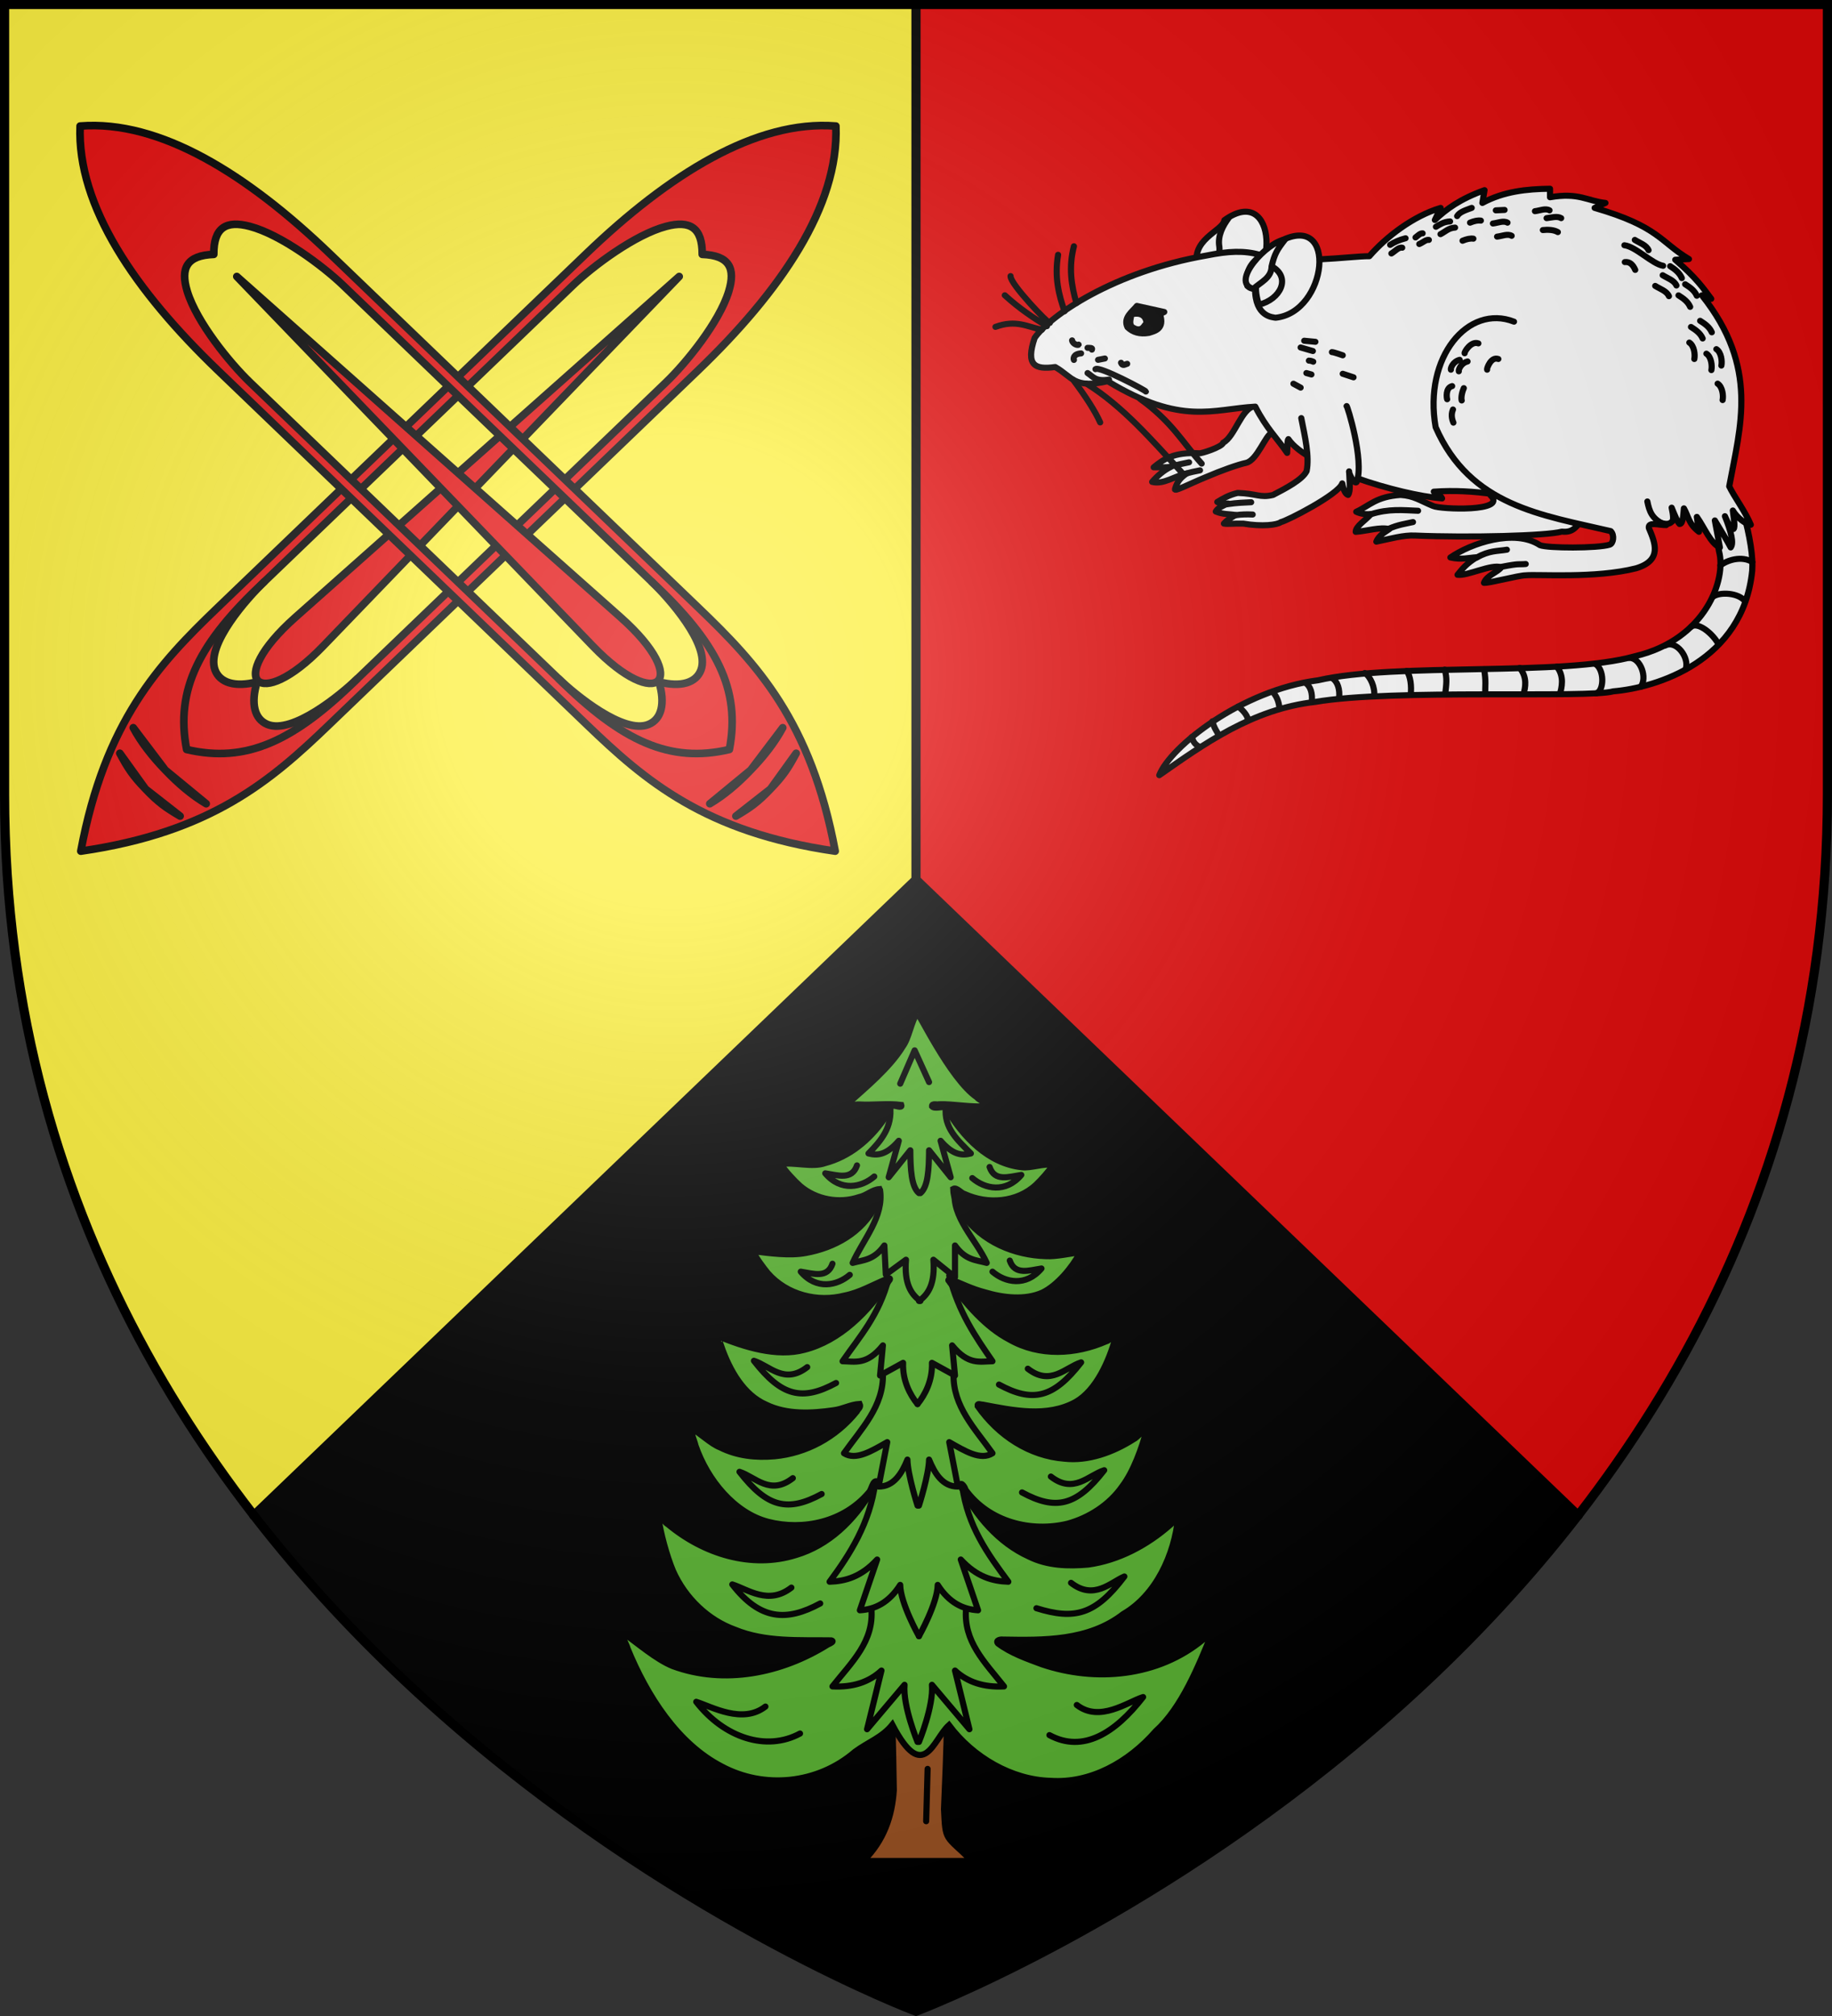 <svg xmlns="http://www.w3.org/2000/svg" xmlns:xlink="http://www.w3.org/1999/xlink" width="600" height="660"><rect width="100%" height="100%" fill="#333333" stroke="none"/><defs><clipPath id="b"><use xlink:href="#a" width="600" height="660"/></clipPath><clipPath id="g"><path d="m0-12-216.875 208.156C-128.497 310.228 0 358.5 0 358.5s128.497-48.272 216.875-162.344z" clip-path="url(#b)" transform="translate(-509.541 251.053)"/></clipPath><clipPath id="d"><path d="m0-12-216.875 208.156C-128.497 310.228 0 358.5 0 358.5s128.497-48.272 216.875-162.344z" clip-path="url(#b)" transform="translate(-509.541 251.053)"/></clipPath><clipPath id="c"><path d="m0-12-216.875 208.156C-128.497 310.228 0 358.5 0 358.5s128.497-48.272 216.875-162.344z" clip-path="url(#b)" transform="translate(-509.541 251.053)"/></clipPath><radialGradient id="i" cx="-80" cy="-80" r="405" gradientUnits="userSpaceOnUse"><stop offset="0" stop-color="#fff" stop-opacity=".31"/><stop offset=".19" stop-color="#fff" stop-opacity=".25"/><stop offset=".6" stop-color="#6b6b6b" stop-opacity=".125"/><stop offset="1" stop-opacity=".125"/></radialGradient><path id="a" d="M-298.5-298.5h597V-40C298.5 246.31 0 358.5 0 358.5S-298.5 246.31-298.5-40z"/></defs><use xlink:href="#a" width="600" height="660" fill="#e20909" transform="translate(300 300)"/><path fill="#fcef3c" d="M1.5 1.5H300v657S1.5 546.31 1.5 260z"/><path fill="#fff" d="M300 288 83.125 496.156C171.503 610.228 300 658.5 300 658.5s128.497-48.272 216.875-162.344z"/><g fill="#2b5df2" stroke="#000" stroke-width="2.5"><path d="M-734.776 353.125a65.1 65.1 0 0 0 26.367 5.552c11.961 0 23.145-3.257 32.804-8.857 9.656-5.596 20.846-8.798 32.803-8.798 11.961 0 23.145 3.199 32.803 8.798 9.657 5.597 20.847 8.828 32.804 8.828 11.96 0 23.13-3.271 32.789-8.871 9.657-5.596 20.846-8.799 32.803-8.799 11.961 0 23.13 3.214 32.79 8.813a65.25 65.25 0 0 0 32.817 8.814c11.961 0 23.145-3.257 32.804-8.857a65.14 65.14 0 0 1 32.789-8.813c11.96 0 23.13 3.213 32.789 8.813a65.24 65.24 0 0 0 32.817 8.813 64.8 64.8 0 0 0 21.381-3.61c.16-16.48-.91-33.719-3.797-51.284a65 65 0 0 1-17.598 2.406c-11.957 0-23.147-3.203-32.803-8.799a65.1 65.1 0 0 0-32.79-8.813c-11.956 0-23.146 3.202-32.803 8.799-9.659 5.6-20.842 8.856-32.803 8.856a65.14 65.14 0 0 1-32.79-8.813c-9.658-5.6-20.842-8.799-32.803-8.799-11.957 0-23.146 3.203-32.803 8.799-9.66 5.6-20.843 8.857-32.804 8.857a65.14 65.14 0 0 1-32.789-8.814 65.2 65.2 0 0 0-32.817-8.813 65.14 65.14 0 0 0-32.79 8.813c-9.658 5.6-20.842 8.857-32.803 8.857a65.1 65.1 0 0 1-30.34-7.465z" clip-path="url(#c)" transform="translate(809.541 48.947)"/><path d="M-734.776 564.904a65.1 65.1 0 0 0 26.367 5.552c11.961 0 23.145-3.257 32.804-8.857 9.656-5.596 20.846-8.799 32.803-8.799 11.961 0 23.145 3.2 32.803 8.799 9.657 5.596 20.847 8.828 32.804 8.828 11.96 0 23.13-3.272 32.789-8.871 9.657-5.597 20.846-8.8 32.803-8.8 11.961 0 23.13 3.214 32.79 8.814a65.25 65.25 0 0 0 32.817 8.813c11.961 0 23.145-3.257 32.804-8.856a65.14 65.14 0 0 1 32.789-8.814c11.96 0 23.13 3.214 32.789 8.814a65.24 65.24 0 0 0 32.817 8.813 64.8 64.8 0 0 0 21.381-3.61c.16-16.48-.91-33.72-3.797-51.285a65 65 0 0 1-17.598 2.406c-11.957 0-23.147-3.202-32.803-8.798a65.1 65.1 0 0 0-32.79-8.814c-11.956 0-23.146 3.203-32.803 8.8-9.659 5.599-20.842 8.856-32.803 8.856a65.14 65.14 0 0 1-32.79-8.813c-9.658-5.6-20.842-8.8-32.803-8.8-11.957 0-23.146 3.203-32.803 8.8-9.66 5.6-20.843 8.856-32.804 8.856a65.14 65.14 0 0 1-32.789-8.813 65.2 65.2 0 0 0-32.817-8.813 65.14 65.14 0 0 0-32.79 8.813c-9.658 5.6-20.842 8.857-32.803 8.857a65.1 65.1 0 0 1-30.34-7.465z" clip-path="url(#d)" transform="translate(809.541 48.947)"/><path d="M-734.776 459.375a65.1 65.1 0 0 0 26.367 5.552c11.961 0 23.145-3.258 32.804-8.857 9.656-5.596 20.846-8.799 32.803-8.799 11.961 0 23.145 3.2 32.803 8.799 9.657 5.596 20.847 8.828 32.804 8.828 11.96 0 23.13-3.272 32.789-8.872 9.657-5.596 20.846-8.798 32.803-8.798 11.961 0 23.13 3.213 32.79 8.813a65.25 65.25 0 0 0 32.817 8.813c11.961 0 23.145-3.257 32.804-8.857a65.14 65.14 0 0 1 32.789-8.813c11.96 0 23.13 3.214 32.789 8.813a65.24 65.24 0 0 0 32.817 8.814 64.8 64.8 0 0 0 21.381-3.61c.16-16.481-.91-33.72-3.797-51.285a65 65 0 0 1-17.598 2.406c-11.957 0-23.147-3.202-32.803-8.799a65.1 65.1 0 0 0-32.79-8.813c-11.956 0-23.146 3.203-32.803 8.799-9.659 5.6-20.842 8.857-32.803 8.857a65.14 65.14 0 0 1-32.79-8.814c-9.658-5.6-20.842-8.798-32.803-8.798-11.957 0-23.146 3.202-32.803 8.798-9.66 5.6-20.843 8.857-32.804 8.857a65.14 65.14 0 0 1-32.789-8.813 65.2 65.2 0 0 0-32.817-8.813 65.14 65.14 0 0 0-32.79 8.813c-9.658 5.6-20.842 8.857-32.803 8.857a65.1 65.1 0 0 1-30.34-7.466z" clip-path="url(#g)" transform="translate(809.541 48.947)"/></g><path fill="none" stroke="#000" stroke-linecap="round" stroke-linejoin="round" stroke-width="3" d="M516.875 496.156 300 288 83.125 496.156M300 288V1.5"/><g id="h" stroke="#000" stroke-linecap="round" stroke-linejoin="round" stroke-width="3.009"><path fill="#e20909" d="M239.972-42.566c-45.104 0-84.932 8.226-105.92 31.865 20.988 23.64 60.816 31.894 105.92 31.894h201.853c31.608 0 62.768-1.598 105.075-31.894-42.307-30.295-73.467-31.865-105.075-31.865zm12.43 5.371H421.21c8.886 0 33.684 1.811 37.997 11.588 2.212 5.013-.897 10.543-8.69 14.906 7.793 4.364 10.902 9.922 8.69 14.935-4.313 9.776-29.111 11.587-37.997 11.587H252.403c-10.999 0-31.543-2.524-42.638-8.69-8.565-4.761-9.977-10.253-2.643-17.832-7.334-7.578-5.922-13.042 2.643-17.803 11.095-6.166 31.64-8.69 42.638-8.69" transform="matrix(-.599 .575 -.575 -.599 347.906 -42.226)"/><path fill="#e20909" d="M421.997-18.576 219.722-10.7l202.275 7.903c37.736 1.475 36.813-17.211 0-15.778" transform="matrix(-.599 .575 -.575 -.599 347.906 -42.226)"/><path fill="#fff" d="m498.272-31.457 2.447 20.756c.035-7.396-.68-14.422-2.447-20.756m2.447 20.756-2.447 20.785c1.766-6.335 2.482-13.388 2.447-20.785" transform="matrix(-.599 .575 -.575 -.599 347.906 -42.226)"/><path fill="none" d="M421.216 15.82c35.08.493 54.73-6.303 67.818-26.51-13.087-20.206-32.738-27.002-67.818-26.51" transform="matrix(-.599 .575 -.575 -.599 347.906 -42.226)"/><path fill="#fff" d="m509.072-27.857 2.447 17.156c.035-7.396-.68-10.822-2.447-17.156m2.447 17.156-2.447 17.185c1.766-6.335 2.482-9.788 2.447-17.185" transform="matrix(-.599 .575 -.575 -.599 347.906 -42.226)"/></g><use xlink:href="#h" width="100%" height="100%" transform="matrix(-1 0 0 1 300 0)"/><g fill="none" stroke="#000" stroke-linecap="round" stroke-linejoin="round" stroke-width="5.44"><path fill="#fff" fill-rule="evenodd" d="M208.65 299.387c.323-28.333 31.704-25.344 35.996-34.403 55.237-17.466 29.584 70.504-16.564 66.895-1.666-.914-17.816-3.377-13.06-29.307-2.125-.44-3.293.722-6.372-3.185" transform="matrix(.351 -.117 .118 .346 283.858 9.031)"/><path d="M213.428 302.89c7.361-4.743 17.498-6.711 19.432-16.882 1.534-9.746 8.989-16.75 15.927-21.662" transform="matrix(.351 -.117 .118 .346 283.858 9.031)"/><path d="M211.734 409.157c-11.484 1.634-17.36 27.305-27.706 32.66-.535 3.801-20.417 10.236-21.398 9.461-22.602-1.183-31.613 5.561-40.095 12.614 5.388-.056 11.58.156 15.317-.45-6.437 3.018-12.633 8.695-16.668 13.515 9.91 2.716 20.723-5.544 30.634-7.659-5.586 4.016-8.43 7.277-10.362 13.966-1.423 3.141 11.871-4.164 27.24-10.556 13.662-5.97 28.603-11.312 35.83-12.87 9.691-2.446 16.993-24.992 22.75-27.03M623.038 539.576c6.432 24.53-11.472 78.625-74.332 93.703-64.253 18.48-210.74 5.372-280.66 21.624-67.552 8.718-130.74 59.47-140.555 85.144 39.01-27.583 82.207-59.436 138.303-65.772 67.666-11.78 241.599-3.085 263.54-9.46 38.527-3.26 114.883-27.087 122.986-108.12.923-12.431-1.823-30.366-8.109-53.61-22.75-9.412-27.206 6.328-21.173 36.49" style="fill:#fff;fill-rule:evenodd;stroke:#000;stroke-width:5.44;stroke-linecap:round;stroke-linejoin:round" transform="matrix(.37 0 0 .365 332.504 -16.327)"/><path d="M313.453 274.54c14.953-17.476 38.752-35.946 63.073-43.323l-5.097 10.83c9.89-9.599 22.272-18.843 43.96-26.757l-1.911 11.468c18.948-10.332 39.255-12.513 59.887-12.742v7.645c25.618-4.479 32.823 3.318 49.057 5.097l-9.557 4.46c56.884 16.674 58.255 30.705 83.46 45.87l-12.105.637c18.657 16.274 24.684 25.33 31.855 35.041l-8.282-3.186c50.78 64.63 34.034 117.397 24.21 171.38 4.232 9.07 14.082 22.294 19.087 34.455-3.823-.095-12.079-6.046-15.902-12.793.71 6.516 2.302 14.796.637 16.564-3.112-1.003-5.357-6.34-7.645-11.468 5.516 13.925 8.058 24.28 5.097 28.033-2.885-5.687-8.703-15.285-14.016-24.21l4.46 24.21c-8.21-3.475-13.684-17.897-20.388-27.395l1.912 13.379c-9.303-7.008-9.357-14.017-13.38-21.025-.583 6.513-.793 14.025-3.822 14.017-1.789-1.602-4.388-8.066-7.008-14.654 1.419 6.73 1.96 11.926 0 12.742-3.871 3.852-9.627.247-12.742.319-66.046 1.543-124.447-32.807-197.82-27.395 2.55 1.963 6.283 3.335 7.327 6.052-38.674-3.318-119.619-28.282-136.02-53.198-1.059 1.205-.646 5.177-1.104 12.385-8.491-12.786-18.312-21.86-28.203-41.52-37.518 2.104-65.183 17.362-130.606-22.788-30.252 7.038-31.151-3.926-46.508-12.742-18.054 2.606-26.359-1.625-18.157-26.122 13.782-20.177 70.382-59.597 152.267-73.903 19.51-4.008 32.99-4.534 47.145-.637 29.855 9.324 79.835 1.104 96.84 1.274" style="fill:#fff;fill-rule:evenodd;stroke:#000;stroke-width:5.44;stroke-linecap:round;stroke-linejoin:round" transform="matrix(.37 0 0 .365 332.504 -16.327)"/><path d="M99.388 338.25c-4.146-8.678 4.48-14.129 8.282-19.113l24.21 5.415-3.823 1.912c4.52 13.44-4.658 15.208-9.875 16.883-8.04 1.406-14.152-.56-18.794-5.097" style="fill:#000;fill-rule:evenodd;stroke:#000;stroke-width:5.44;stroke-linecap:round;stroke-linejoin:round" transform="matrix(.37 0 0 .365 332.504 -16.327)"/><path fill="#fff" fill-rule="evenodd" stroke="none" d="M371.407 103.742c-.445 2.17-.153 2.16 0 2.56 2.206 1.365 2.305-.181 3.065-.814-.234-1.23-.955-2.059-3.065-1.746"/><path d="M51.924 265.62c-4.821 19.013-2.212 35.324 2.23 50.969M37.907 273.266c-3.314 20.541.666 35.976 5.734 50.65M-4.141 292.379c-.509 6.96 33.336 42.568 34.722 42.048M-9.238 309.58c13.505 12.483 25.432 20.231 37.27 27.714M-17.52 337.931c18.17-6.819 28.396-.016 41.093 2.549M51.287 385.395c11.23 15.192 19.455 28.13 23.89 38.226M63.275 388.938c32.28 20.413 57.954 50.944 83.895 79.28M110.553 402.558c28.219 20.526 37.53 38.996 54.456 58.015M64.029 379.343c4.715 3.06 6.943 7.841 18.965 5.843M51.924 367.557c-.51-.845-.799-5.398 6.332-5.844M50.33 350.036c.635 3.51 5.302 4.688 5.735 3.823M64.029 356.726c2.017.085 4.662-.207 3.822 1.593M73.321 367.48l5.998-1.198M93.654 370.105c1.351 3.492 3.511 1.328 5.415.956M71.037 375.839c3.415-2.989 44.46 19.073 44.597 20.068M257.707 379.343l4.46 1.274M246.239 388.9l6.371 3.503M289.88 379.98l9.557 3.185M255.796 350.355l9.875.956M252.61 356.407l10.83 3.186M259.937 368.194c1.911 0 3.822.955 3.822.955M280.324 360.548c1.593 0 9.556 2.867 9.556 2.867" transform="matrix(.37 0 0 .365 332.504 -16.327)"/><path fill="#fff" fill-rule="evenodd" d="M205.434 301.19c-4.683-27.945 26.733-30.542 29.359-40.217 51.286-26.941 41.563 64.176-4.498 68.769-1.8-.606-18.132-.18-18.028-26.541-2.168-.059-3.113 1.29-6.833-2.011" transform="matrix(.37 0 0 .365 332.504 -16.327)"/><path d="M227.585 283.949c16.557 9.809 7.377 29.302-11.963 34.1-3.832-12.757-5.751-28.672 11.963-34.1" transform="matrix(.37 0 0 .365 332.504 -16.327)"/><path fill="#fff" fill-rule="evenodd" d="M210.756 303.795c6.408-5.968 16.038-9.695 16.146-20.048 2.637-11.512 4.927-15.055 11.854-24.132-15.272 1.64-49.25 38.405-28 44.18M253.18 419.744c3.295 16.873 7.332 34.192 4.73 47.527-3.73 7.809-18.77 15.617-29.733 21.399-11.63 2.825-14.072-1.21-31.31-1.802-7.951 1.925-13.002 5.01-18.02 8.109 5.51 3.278 6.653 1.316 9.461 1.351-4.502 2.043-9.219 4.001-10.812 7.208 6.417 2.734 11.717 2.114 17.57 3.154-3.454 2.072-6.908 3.859-10.362 7.658 3.865.67 7.114-.146 17.103.025 16.917 2.903 30.294 1.162 33.353-1.376 4.578-.676 51.237-24.783 54.285-34.689 1.108 6.237 2.87 9.53 5.18 10.362 2.517-3.513 1.18-13.19.901-21.174-.79.79 4.85 12.72 6.758 9.46 6.853-19.116-8.573-69.263-9.01-68.024M420.765 489.12c15.411 14.993-44.688 12.468-50.907 9.46-11.937-4.98-16.744-9.1-28.831-9.91-21.704 1.529-27.508 9.666-39.194 15.091 4.042 1.93 8.423 2.5 13.065 2.028-4.447 5.428-13.542 10.766-13.515 15.992 9.892-.734 21.78-4.618 29.733-2.477-3.376 2.487-9.227 5.433-11.488 11.262 12.459-2.597 24.118-6.047 34.295-5.486 47.995 2.073 116.904.206 129.911-3.524 11.85 1.34 12.92-6.903 19.372-10.361" transform="matrix(.37 0 0 .365 332.504 -16.327)"/><path fill="#fff" fill-rule="evenodd" d="M441.488 333.248c-40.577-16.096-80.251 31.746-69.377 94.605 30.63 70.96 94.35 78.813 154.971 93.253 3.628 3.677 2.303 11.187-.9 12.163-10.535 3.405-55.262 3.229-61.72.45-22.521-15.004-61.132-1.692-79.287 11.038 9.68 2.263 15.918.225 23.426-.226-9.335 5.66-13.015 10.69-17.119 15.768 8.828 1.25 29.874-9.903 38.743-6.758-3.064 4.458-12.843 7.136-15.317 13.966 4.863.417 30.367-6.717 36.941-6.758 11.134-1.074 61.563 3.014 97.758-6.307 23.432-7.172 16.72-22.976 11.262-36.04-1.104-6.155 9.437-2.457 15.317-2.702-12.868-4.75-14.979-12.895-16.668-21.174" transform="matrix(.37 0 0 .365 332.504 -16.327)"/><path d="M408.601 544.757c11.12-6.395 18.225-5.565 26.58-6.983M430.676 553.09c16.677-3.289 14.085-1.851 21.173-2.477M330.44 519.078c8.545-3.81 14.751-4.501 21.624-6.081M314.673 506.014c16.057-5.235 28.708-3.658 41.896-3.154M194.39 506.915c6.373-.97 11.17-.89 15.767-.676M187.407 497.004c9.845-1.455 14.845-1.444 21.399-1.802M150.016 469.974c4.395-1.62 9.818-2.624 13.515-3.379M137.852 462.991c5.507-1.36 12.288-2.844 15.993-3.604M624.148 551.871c6.12-4.693 18.563-8.963 28.359-3.049M617.459 580.063c6.119-4.693 22.862-3.708 28.518 3.96M598.346 606.821c6.119-4.693 19.518 6.645 24.217 15.905M575.41 623.704c9.658-5.181 21.653 10.91 18.006 21.32M543.714 634.854c9.818-.085 16.079 17.917 9.883 25.939M513.293 640.11c8.384 4.853 8.114 24.129 1.123 26.417M479.367 642.658c6.95 8.676 4.292 19.192 2.716 24.665M446.557 643.773c6.95 8.676 4.929 17.917 3.352 23.39M415.02 645.047c1.846 10.603.875 15.196.964 22.276M380.14 645.366c2.363 7.75 1.353 13.75.485 21.638M346.532 646.48c3.32 4.725 4.38 13.592 3.512 21.48M309.421 648.392c4.913 3.131 9.159 12.795 8.29 20.683M280.592 653.01c4.913 3.132 6.929 10.248 6.06 18.136M256.542 656.993c4.912 3.131 6.77 9.61 5.9 17.497M228.032 665.116c3.479 4.883 5.176 8.176 5.9 15.268M197.292 678.495c4.812 3.381 9.408 9.686 8.449 12.4M174.515 691.715c1.309 5.77 4.471 10.004 5.901 12.719M156.358 705.73c1.309 5.772 4.152 7.298 7.016 9.216M376.42 254.765c4.14-2.121 7.004-5.519 12.891-5.893M391.153 238.559c2.228-3.835 7.856-5.403 12.89-7.366M372.368 248.135c3.58-2.19 7.038-4.503 12.523-4.788M422.828 245.189c4.385-.509 9.382-2.856 12.891-.737M425.406 233.403l7.735-.369M402.57 244.452c3.671-1.572 6.888-2.234 9.577-1.842M331.854 264.341c3.636-2.417 8.029-4.457 13.627-5.893M354.32 257.711c2.088-1.628 4.175-3.89 6.262-3.683M332.959 272.076c3.192-1.923 6.384-5.848 9.576-5.157M357.636 263.605c3.67-1.572 5.782-4.076 8.471-3.684M395.94 260.658c3.672-1.572 6.888-2.234 9.577-1.842M426.511 256.975c4.385-.509 9.382-2.855 12.891-.737M460.028 234.14c4.385-.51 9.382-2.856 12.891-.737M470.34 240.4c4.385-.508 9.383-2.118 12.892 0M467.026 251.082c4.385-.509 9.75-.277 13.26 1.841M417.671 376.31c-.423-1.11 3.484-12.064 9.945-9.577M397.782 361.577c-.423-1.11 5.693-11.327 12.155-8.84M539.584 279.81c4.385-.508 7.173 2.302 9.208 6.998M548.424 259.921c4.385 2.807 10.119 4.511 12.154 9.208M539.216 264.71c10.278 1.333 24.483 16.665 34.254 18.415M566.472 301.173c4.384 2.806 10.118 4.511 12.154 9.208M573.101 291.597c4.385 2.806 10.119 4.51 12.155 9.208M579.73 283.494c4.386 2.806 8.278 5.984 10.314 10.68M587.097 309.644c4.385 2.807 8.277 5.616 10.313 10.313M606.25 332.48c4.384 2.806 8.277 5.616 10.313 10.313M592.99 299.7c4.385 2.806 8.277 5.616 10.313 10.312M598.147 338.005c4.384 2.806 8.277 5.616 10.313 10.312M620.614 357.894c4.393 2.809 5.23 10.984 4.42 14.732M621.72 388.832c4.392 2.81 5.23 10.985 4.419 14.733M596.674 352c4.392 2.81 5.23 10.985 4.42 14.733M611.775 361.945c4.392 2.81 5.23 10.985 4.42 14.733M385.628 376.31c-.424-1.11 1.641-7.276 7.735-8.84M392.626 377.783c-.424-1.11 1.641-7.276 7.735-8.84M382.313 402.828c-.424-1.109-1.673-10.222 4.42-11.786M387.838 423.822c-.424-1.109-2.779-6.17-.369-11.786M395.204 403.933c-.424-1.11-.568-5.434 1.842-11.05" transform="matrix(.37 0 0 .365 332.504 -16.327)"/></g><g stroke="#000" stroke-width="1.948"><path fill="#9d5324" d="M951.547 593.27c.191 7.115.32 14.163.431 21.205-.545 8.069-3.038 15.912-9.728 22.52h34.67c-8.653-8.468-8.434-6.048-8.938-16.515.353-9.389.868-19.015.92-28.094z" transform="matrix(1.027 0 0 1.027 -684.949 -44.936)"/><path fill="#5ab532" d="M959.391 366.688c-1.854 2.726-2.57 7.968-4.568 10.681-4.128 6.743-11.75 13.038-17.44 18.14-.89.988 3.074.208 3.505.315 4.475.272 9.043-.42 13.475.158.413 1.228-1.989.086-2.528.253-1.913-.302-1.795 3.233-2.988 4.33-4.744 6.793-11.13 11.93-18.791 13.967-4.047 1.46-9.97-.38-14.079.285 1.101 1.98 4.436 5.496 6.12 6.984 5.162 4.42 12.503 5.673 18.762 3.57 2.419-.487 4.114-2.363 6.522-2.559.583 1.987-.247 3.118-.92 4.93-4.569 9.07-13.505 13.782-22.496 15.421-5.087.997-11.78.076-16.837-.568.778 2.056 3.294 5.292 4.654 6.984 6.165 7.025 15.962 9.349 24.451 7.173 4.84-.947 8.981-3.44 13.562-5.309 1.075-.554 1.178.042.66.569-6.617 10.065-15.708 19.153-26.979 22.026-8.87 2.402-19.233-.883-27.583-4.33-1.322-.534.846 3.555 1.035 3.13 2.707 7.778 7.16 15.598 14.395 18.707 6.536 3.179 14.453 2.767 21.376 1.77 3.057-.374 5.36-1.84 8.39-2.022.503 1.092-.507 1.537-.92 2.433-6.665 8.279-16.173 13.3-26.232 14.252-5.953.512-11.915-.095-17.383-2.844-2.939-1.129-6.304-4.542-9.05-5.973-.393 1.156 1.005 4.185 1.235 5.404 3.768 11.01 12.503 21.544 23.158 24.302 11.172 2.849 24.126.095 32.094-9.354.898-.812 1.224-4 2.643-3.54.497 1.097-1.17 1.688-1.523 2.687-5.73 9.828-13.938 17.707-24.336 20.793-14.191 4.45-29.47-.283-40.943-9.89-.652-.147-2.391-3.047-2.96-2.245.71 5.214 2.718 12.484 4.713 17.255 3.922 8.764 11.257 15.625 19.71 18.676 9.75 4.022 20.542 3.256 30.743 3.413 1.231.31-.597 1.106-1.063 1.296-14.768 9.27-33.145 12.937-49.448 6.92-5.265-2.103-11.35-7.395-16.003-10.712-.646.789 1.409 4.144 1.522 5.024 6.233 15.224 16.025 30.462 30.112 37.701 13.394 7.134 30.383 5.678 42.466-4.74 4.19-3.088 8.585-4.528 11.875-8.6 10.04 19.125 13.008 4.67 18.063.126 7.704 10.29 20.038 17.437 32.381 17.765 12.704.867 24.842-5.856 33.53-15.801 8.333-7.5 13.69-20.766 17.987-31.349.355-1.368-2.395 1.787-2.787 2.054-14.495 12.031-34.389 13.695-51.402 7.964-4.816-1.798-9.892-3.532-14.078-6.668-.88-1.045.89-1.339 1.522-1.232 13.078.229 27.311.467 38.444-8.154 10.473-6.073 16.318-18.924 17.498-30.906-.527-.65-1.97 2.264-2.5 2.465-7.47 6.58-16.55 11.335-26.118 12.672-6.402.575-13.053.396-18.991-2.56-9.467-4.285-17.053-12.9-21.837-22.658.11-1.351 1.502.544 1.61 1.327 7.544 10.45 21.068 13.663 32.581 10.871 6.687-1.828 13.267-5.916 17.47-11.977 3.494-4.61 6.247-12.174 7.728-17.918-1.36.062-2.916 2.426-4.223 3.002-6.527 4.15-14.433 7.021-22.009 6.163-11.006-.856-20.993-7.226-27.669-16.78-.16-1.072 1.091-.375 1.61-.443 9.663 1.838 20.57 4.17 29.65-.853 6.569-3.728 10.697-13.095 12.757-20.636-.488-1.001-2.235 1.249-2.93 1.264-9.805 4.309-21.34 4.943-30.916-.506-7.698-4.036-13.681-11.17-19.05-18.265-.206-.56-.944-.623.03-1.043 4.142 1.631 6.861 3.091 11.176 4.234 5.731 1.728 12.816 2.595 18.389.064 4.685-2.292 9.442-7.982 12.01-12.8-3.268.327-7.607 1.396-10.947 1.202-9.96-.273-20.468-4.504-26.606-13.4-1.448-2.378-2.913-5.132-2.96-8.026 1.14-.635 2.538 1.391 3.678 1.643 7.286 3.326 16.636 2.75 22.785-3.034 1.53-1.449 4.2-4.402 5.344-6.225-2.816-.652-7.012 1.09-9.941.695-10.487-1.099-18.813-9.506-24.279-19.056-1.125-.44-3.461.626-4.338-.347-.077-1.098 1.683-.415 2.24-.664 4.457-.154 10.695 1.083 15.114.6.253-.913-2.679-2.14-3.075-2.844-8.6-5.867-19.07-28.14-19.049-26.83z" transform="matrix(1.027 0 0 1.027 -684.949 -44.936)"/><g fill="none" stroke-linecap="round"><path stroke-linejoin="round" d="m954.022 389.202 4.598-10.618 4.597 10.112M950.804 396.28c.787 6.754-2.862 11.067-6.895 15.17 2.749.714 5.692.573 9.654-4.046l-3.218 11.63 6.895-8.596c.042 6 .305 11.633 2.759 13.652M968.58 396.618c-.787 6.753 3.935 10.73 7.968 14.831-2.749.715-5.692.574-9.654-4.045l3.218 11.63-6.895-8.596c-.041 6-.305 11.633-2.759 13.652M940.231 415.255c-1.604 4.73-6.079 3.145-10.114 2.528 5.003 5.903 11.608 4.468 15.63 1.012M982.525 415.761c1.604 4.73 6.079 3.145 10.113 2.528-5.003 5.903-11.607 4.468-15.63 1.011M971.492 423.079c-1.31 8.576 6.854 15.938 10.113 23.258-3.371-.95-6.742-.799-10.113-5.562v10.113l-6.896-5.562c.597 7.505-1.538 11.004-4.597 13.146" transform="matrix(1.027 0 0 1.027 -684.949 -44.936)"/><path stroke-linejoin="round" d="M947.586 423.079c1.31 8.576-5.475 15.938-8.734 23.258 3.371-.95 6.742-.799 10.114-5.562l.46 9.27 6.435-4.719c-.597 7.505 1.538 11.004 4.597 13.146M932.416 446.604c-1.604 4.73-6.08 3.145-10.114 2.528 5.003 5.903 11.608 4.468 15.63 1.011M988.96 445.593c1.605 4.73 6.08 3.145 10.114 2.528-5.003 5.903-11.607 4.468-15.63 1.011M969.653 450.382c2.997 11.742 8.403 19.508 13.791 27.304-3.979.029-7.724 1.346-12.872-5.056l.92 9.607-7.356-4.045c.232 5.612-2.215 10.226-4.597 13.146" transform="matrix(1.027 0 0 1.027 -684.949 -44.936)"/><path stroke-linejoin="round" d="M950.345 451.225c-2.997 11.741-9.323 18.665-14.711 26.461 3.979.029 7.724 1.346 12.872-5.056l-.92 9.607 7.356-4.045c-.232 5.612 2.215 10.226 4.597 13.146M933.565 484.616c-10.726 5.804-17.316 4.376-26.203-7.079 5.074 1.627 9.726 7.684 17.009 2.023M985.513 485.122c10.726 5.803 17.316 4.376 26.203-7.079-5.074 1.626-9.726 7.684-17.009 2.023M971.032 481.731c-.257 10.36 6.884 17.466 12.412 25.281-3.777 2.427-8.826-.74-13.791-3.54l2.758 14.158c-4.847.048-7.407-4.208-9.194-8.595-.08 4.887-3.218 14.663-3.218 14.663" transform="matrix(1.027 0 0 1.027 -684.949 -44.936)"/><path stroke-linejoin="round" d="M948.506 481.731c.257 10.36-6.884 17.466-12.412 25.281 3.777 2.427 8.826-.74 13.791-3.54l-2.758 14.158c4.847.048 7.407-4.208 9.194-8.595.08 4.887 3.218 14.663 3.218 14.663M928.968 520.01c-10.726 5.803-17.316 4.376-26.203-7.079 5.074 1.626 9.726 7.684 17.009 2.023M992.868 519.504c10.727 5.804 17.316 4.376 26.204-7.078-5.075 1.626-9.726 7.683-17.01 2.022M973.79 517.462c1.708 12.791 8.17 21.701 14.71 30.506-5.056-.151-10.113-1.57-15.17-7.079l5.517 16.18c-4.84-.28-9.255-2.428-12.872-8.09-.071 5.903-5.976 16.349-5.976 16.349" transform="matrix(1.027 0 0 1.027 -684.949 -44.936)"/><path stroke-linejoin="round" d="M946.054 516.45c-1.707 12.792-8.017 22.713-14.557 31.518 5.056-.151 10.113-1.57 15.17-7.079l-5.517 16.18c4.84-.28 9.256-2.428 12.872-8.09.072 5.903 5.977 16.349 5.977 16.349M928.508 554.898c-10.726 5.803-19.154 5.387-28.042-6.067 5.075 1.626 11.565 6.672 18.848 1.01M997.465 556.415c12.106 3.78 18.787 2.151 28.043-10.113-4.34 1.829-9.726 7.684-17.01 2.023M975.016 556.564c-.87 10.43 5.888 16.942 12.106 24.775q-9.654.506-15.63-5.056l4.597 18.708-11.953-14.158c.58 6.786-4.137 18.203-4.137 18.203" transform="matrix(1.027 0 0 1.027 -684.949 -44.936)"/><path stroke-linejoin="round" d="M944.828 556.564c.87 10.43-6.194 16.942-12.412 24.775q9.654.506 15.63-5.056l-4.597 18.708 11.953-14.158c-.58 6.786 4.137 18.203 4.137 18.203M922.072 596.36c-10.726 5.803-24.211 1.342-33.099-10.113 5.075 1.626 14.783 7.178 22.066 1.517M1001.603 596.865c10.726 5.803 20.993-.68 29.881-12.135-5.075 1.626-13.864 8.189-21.147 2.528" transform="matrix(1.027 0 0 1.027 -684.949 -44.936)"/><path d="m962.757 607.632-.46 16.685" transform="matrix(1.027 0 0 1.027 -684.949 -44.936)"/></g></g><use xlink:href="#a" width="600" height="660" fill="url(#i)" transform="translate(300 300)"/><use xlink:href="#a" width="600" height="660" fill="none" stroke="#000" stroke-width="3" transform="matrix(1 0 0 1 300 299.953)"/></svg>